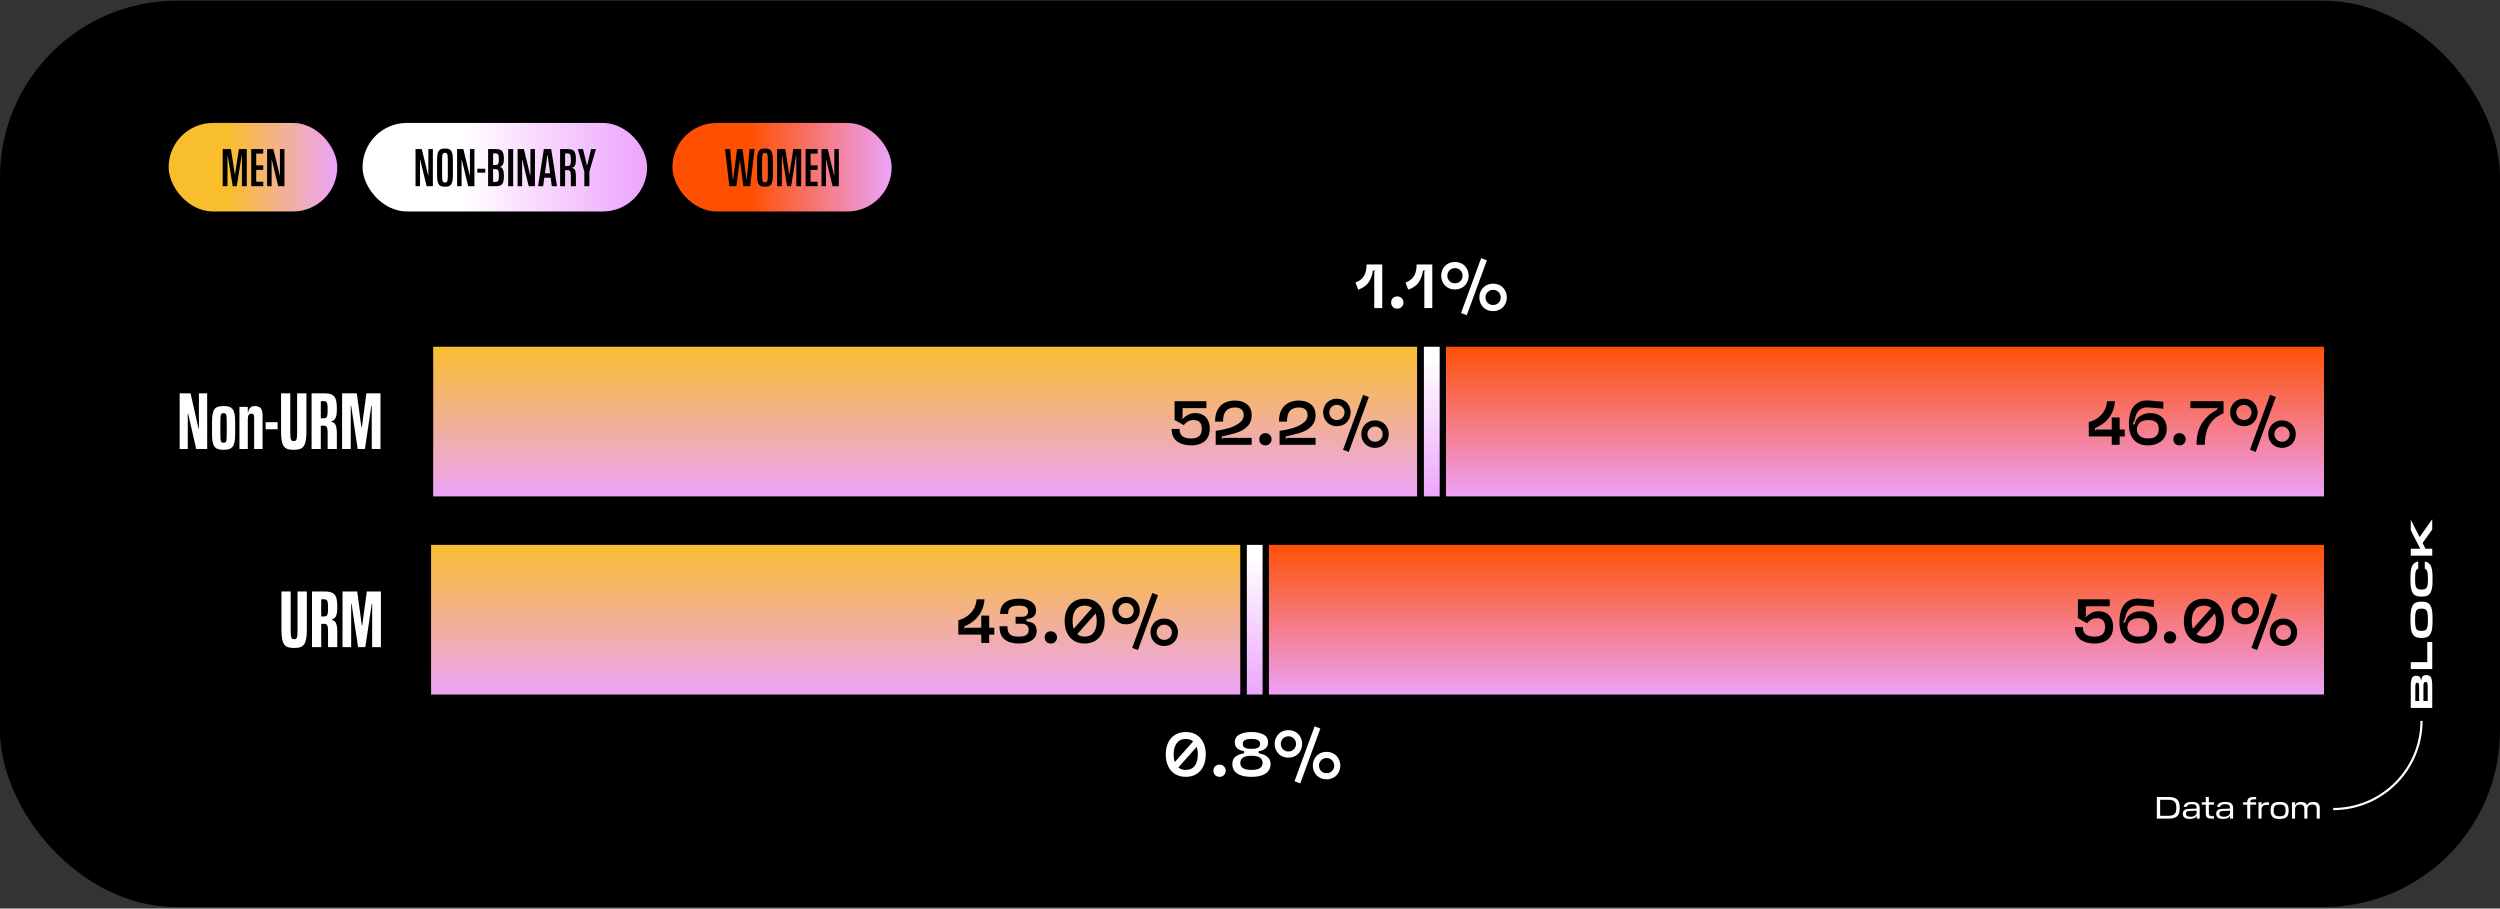 <svg width="1186" height="431" viewBox="0 0 1186 431" fill="none" xmlns="http://www.w3.org/2000/svg"><rect x="0" y="0" width="1186" height="431" fill="#333333" stroke="none"/><rect y=".321" width="1186" height="430" rx="83.816" fill="#000"></rect><path d="M98.284 213h-5.205l-3.847-16.86h-.151V213h-3.847v-26.402h5.167l3.809 16.86h.151v-16.86h3.923V213zm7.921.377h-.264c-3.96 0-5.356-1.471-5.356-7.392v-5.922c0-5.959 1.396-7.43 5.356-7.43h.264c3.923 0 5.356 1.471 5.356 7.43v5.922c0 5.921-1.433 7.392-5.356 7.392zm-.113-3.357c1.131 0 1.471-.264 1.471-3.998v-6.034c0-3.734-.34-3.961-1.471-3.961-1.207 0-1.547.227-1.547 3.961v6.034c0 3.734.378 3.998 1.547 3.998zm18.473 2.98h-3.998v-14.672c0-1.735-.377-2.074-1.32-2.074-1.132 0-1.698.792-1.698 2.602V213h-3.96v-19.99h3.96v2.715h.151c.415-2.149 1.358-3.092 3.244-3.092 2.489 0 3.621 1.282 3.621 4.413V213zm1.46-9.354v-3.357h5.657v3.357h-5.657zm13.534 9.731h-.415c-4.262 0-5.809-1.509-5.809-8.637v-18.142h4.375v18.33c0 3.697.34 4.3 1.585 4.3h.113c1.244 0 1.546-.603 1.546-4.3v-18.33h4.413v18.142c0 7.128-1.622 8.637-5.808 8.637zm12.63-.377h-4.376v-26.402h5.696c4.337 0 6.298.867 6.298 7.053v.377c0 4.451-.98 5.356-2.64 5.884v.151c1.735.49 2.64 1.245 2.64 6.072V213h-4.375v-7.468c0-3.357-.641-3.583-2.036-3.583h-1.207V213zm1.131-22.706h-1.131v8.147h1.131c1.471 0 2.112-.226 2.112-3.583v-.943c0-3.357-.641-3.621-2.112-3.621zM180.506 213h-4.149v-20.594h-.188L173.114 213h-3.433l-3.092-20.594h-.189V213h-4.111v-26.402h6.978l2.187 16.143h.189l2.187-16.143h6.676V213z" fill="#fff"></path><path fill="url(#paint0_linear_736_1134)" stroke="#000" stroke-width="3" d="M203 257h387v74H203z"></path><path fill="url(#paint1_linear_736_1134)" stroke="#000" stroke-width="3" d="M600 257h504v74H600z"></path><path d="M139.753 307.377h-.415c-4.262 0-5.808-1.509-5.808-8.637v-18.142h4.375v18.33c0 3.697.339 4.3 1.584 4.3h.113c1.245 0 1.546-.603 1.546-4.3v-18.33h4.413v18.142c0 7.128-1.621 8.637-5.808 8.637zm12.63-.377h-4.375v-26.402h5.695c4.338 0 6.299.867 6.299 7.053v.377c0 4.451-.981 5.356-2.64 5.884v.151c1.735.49 2.64 1.245 2.64 6.072V307h-4.375v-7.468c0-3.357-.642-3.583-2.037-3.583h-1.207V307zm1.131-22.706h-1.131v8.147h1.131c1.471 0 2.113-.226 2.113-3.583v-.943c0-3.357-.642-3.621-2.113-3.621zM180.701 307h-4.149v-20.594h-.189L173.308 307h-3.432l-3.093-20.594h-.189V307h-4.111v-26.402h6.978l2.188 16.143h.188l2.188-16.143h6.676V307z" fill="#fff"></path><path fill="url(#paint2_linear_736_1134)" stroke="#000" stroke-width="3" d="M684 163h420v74H684z"></path><path fill="url(#paint3_linear_736_1134)" stroke="#000" stroke-width="3" d="M204 163h469.8v74H204z"></path><path d="M559.564 203.49c0 1.506.44 2.64 1.32 3.403.9.743 2.298 1.115 4.195 1.115 1.174 0 2.132-.176 2.875-.528.743-.352 1.291-.871 1.643-1.555.352-.704.528-1.574.528-2.611 0-1.31-.323-2.308-.968-2.992-.626-.704-1.584-1.056-2.875-1.056-.997 0-1.887.215-2.67.645-.762.411-1.427 1.007-1.994 1.79l-4.401-2.465v-8.918h15.108v3.286h-11.323v4.576l-.705.264 1.027.088c.606-.704 1.379-1.3 2.318-1.789.938-.509 2.102-.763 3.491-.763 1.349 0 2.532.293 3.549.88 1.017.567 1.809 1.399 2.376 2.494.568 1.095.851 2.405.851 3.931 0 1.779-.362 3.266-1.085 4.459-.724 1.193-1.751 2.083-3.08 2.669-1.311.587-2.866.88-4.665.88-2.816 0-5.065-.655-6.747-1.965-1.682-1.31-2.523-3.256-2.523-5.838h3.755zm16.869-3.491c0-2.308.411-4.195 1.232-5.662.822-1.486 1.936-2.571 3.344-3.256 1.408-.704 3.022-1.056 4.841-1.056 2.405 0 4.332.606 5.779 1.819 1.447 1.212 2.171 2.924 2.171 5.134 0 1.916-.519 3.5-1.555 4.752-1.017 1.232-2.327 2.2-3.931 2.904-1.604.704-3.667 1.33-6.19 1.878-.997.215-1.819.391-2.464.528v1.349l.499-.675H593.8V211h-17.074v-6.601c.079-.019.176-.029.294-.029.117-.019.234-.039.352-.059 1.76-.273 3.54-.655 5.339-1.144 1.819-.508 3.491-1.29 5.016-2.346 1.526-1.057 2.288-2.386 2.288-3.99 0-1.076-.342-1.927-1.026-2.552-.685-.646-1.712-.968-3.081-.968-1.877 0-3.295.528-4.253 1.584-.959 1.036-1.438 2.738-1.438 5.104h-3.784zm23.867 11.294c-.861 0-1.565-.273-2.113-.821-.528-.567-.792-1.271-.792-2.112 0-.822.264-1.506.792-2.054.548-.547 1.252-.821 2.113-.821.841 0 1.535.283 2.082.851.568.547.851 1.222.851 2.024 0 .841-.283 1.545-.851 2.112-.547.548-1.241.821-2.082.821zm6.443-11.294c0-2.308.41-4.195 1.232-5.662.821-1.486 1.936-2.571 3.344-3.256 1.408-.704 3.022-1.056 4.84-1.056 2.406 0 4.332.606 5.78 1.819 1.447 1.212 2.17 2.924 2.17 5.134 0 1.916-.518 3.5-1.554 4.752-1.017 1.232-2.328 2.2-3.931 2.904-1.604.704-3.667 1.33-6.19 1.878-.998.215-1.819.391-2.464.528v1.349l.498-.675h13.641V211h-17.073v-6.601c.078-.019.176-.029.293-.029.118-.019.235-.039.352-.059 1.761-.273 3.54-.655 5.34-1.144 1.818-.508 3.491-1.29 5.016-2.346 1.525-1.057 2.288-2.386 2.288-3.99 0-1.076-.342-1.927-1.027-2.552-.684-.646-1.711-.968-3.08-.968-1.877 0-3.295.528-4.254 1.584-.958 1.036-1.437 2.738-1.437 5.104h-3.784zm39.913-12.673l2.728 1.027-9.534 26.05-2.728-1.027 9.534-26.05zm5.662 25.141c-1.271 0-2.406-.294-3.403-.88-.978-.567-1.741-1.35-2.288-2.347-.548-1.017-.822-2.112-.822-3.286 0-1.173.274-2.259.822-3.256.547-1.017 1.31-1.809 2.288-2.376.997-.587 2.132-.88 3.403-.88s2.405.293 3.403.88c.997.567 1.76 1.359 2.288 2.376.548.997.821 2.083.821 3.256 0 1.174-.273 2.269-.821 3.286-.528.997-1.291 1.78-2.288 2.347-.998.586-2.132.88-3.403.88zm0-2.904c.704 0 1.33-.157 1.877-.47.548-.332.978-.772 1.291-1.32.313-.567.469-1.173.469-1.819 0-.645-.156-1.242-.469-1.789-.313-.567-.743-1.007-1.291-1.32-.547-.333-1.173-.499-1.877-.499-.685 0-1.301.166-1.848.499-.548.313-.978.753-1.291 1.32-.313.547-.47 1.144-.47 1.789 0 .646.157 1.252.47 1.819.313.548.743.988 1.291 1.32.547.313 1.163.47 1.848.47zm-18.1-7.393c-1.272 0-2.406-.284-3.403-.851-.978-.586-1.741-1.379-2.288-2.376-.548-1.017-.822-2.112-.822-3.286 0-1.173.274-2.258.822-3.256.547-1.017 1.31-1.809 2.288-2.376.997-.587 2.131-.88 3.403-.88 1.271 0 2.405.293 3.403.88.997.567 1.76 1.359 2.288 2.376.547.998.821 2.083.821 3.256 0 1.174-.274 2.269-.821 3.286-.528.997-1.291 1.79-2.288 2.376-.998.567-2.132.851-3.403.851zm0-2.904c.704 0 1.33-.157 1.877-.47.548-.332.978-.772 1.291-1.32.313-.567.469-1.173.469-1.819 0-.645-.156-1.241-.469-1.789-.313-.567-.743-1.007-1.291-1.32-.547-.333-1.173-.499-1.877-.499-.685 0-1.301.166-1.848.499-.548.313-.978.753-1.291 1.32-.313.548-.47 1.144-.47 1.789 0 .646.157 1.252.47 1.819.313.548.743.988 1.291 1.32.547.313 1.163.47 1.848.47z" fill="#000"></path><path d="M643.029 134.048c1.29-.508 2.317-1.144 3.08-1.907.763-.762 1.31-1.682 1.643-2.757.352-1.095.538-2.406.557-3.931h7.422v20.681h-3.784V128.68l.704-.294h-1.379c-.215 1.956-.841 3.746-1.877 5.369-1.017 1.623-2.709 2.845-5.076 3.667l-1.29-3.374zm19.831 12.38c-.86 0-1.564-.274-2.112-.822-.528-.567-.792-1.271-.792-2.112 0-.821.264-1.506.792-2.053.548-.548 1.252-.822 2.112-.822.841 0 1.535.284 2.083.851.567.548.851 1.222.851 2.024 0 .841-.284 1.545-.851 2.112-.548.548-1.242.822-2.083.822zm3.918-12.38c1.291-.508 2.318-1.144 3.08-1.907.763-.762 1.311-1.682 1.643-2.757.352-1.095.538-2.406.557-3.931h7.422v20.681h-3.784V128.68l.704-.294h-1.379c-.215 1.956-.841 3.746-1.877 5.369-1.017 1.623-2.709 2.845-5.075 3.667l-1.291-3.374zm35.878-11.587l2.728 1.026-9.534 26.05-2.728-1.026 9.534-26.05zm5.662 25.14c-1.271 0-2.406-.293-3.403-.88-.978-.567-1.741-1.349-2.288-2.347-.548-1.017-.822-2.112-.822-3.285 0-1.174.274-2.259.822-3.257.547-1.016 1.31-1.809 2.288-2.376.997-.586 2.132-.88 3.403-.88s2.405.294 3.403.88c.997.567 1.76 1.36 2.288 2.376.548.998.821 2.083.821 3.257 0 1.173-.273 2.268-.821 3.285-.528.998-1.291 1.78-2.288 2.347-.998.587-2.132.88-3.403.88zm0-2.904c.704 0 1.33-.156 1.877-.469.548-.333.978-.773 1.291-1.32.313-.568.469-1.174.469-1.819 0-.646-.156-1.242-.469-1.79-.313-.567-.743-1.007-1.291-1.32-.547-.332-1.173-.499-1.877-.499-.685 0-1.301.167-1.848.499-.548.313-.978.753-1.291 1.32-.313.548-.47 1.144-.47 1.79 0 .645.157 1.251.47 1.819.313.547.743.987 1.291 1.32.547.313 1.163.469 1.848.469zm-18.1-7.393c-1.272 0-2.406-.283-3.403-.85-.978-.587-1.741-1.379-2.288-2.376-.548-1.017-.822-2.113-.822-3.286 0-1.174.274-2.259.822-3.256.547-1.017 1.31-1.809 2.288-2.377.997-.586 2.131-.88 3.403-.88 1.271 0 2.405.294 3.403.88.997.568 1.76 1.36 2.288 2.377.547.997.821 2.082.821 3.256 0 1.173-.274 2.269-.821 3.286-.528.997-1.291 1.789-2.288 2.376-.998.567-2.132.85-3.403.85zm0-2.904c.704 0 1.33-.156 1.877-.469.548-.333.978-.773 1.291-1.32.313-.567.469-1.174.469-1.819s-.156-1.242-.469-1.79c-.313-.567-.743-1.007-1.291-1.32-.547-.332-1.173-.498-1.877-.498-.685 0-1.301.166-1.848.498-.548.313-.978.753-1.291 1.32-.313.548-.47 1.145-.47 1.79s.157 1.252.47 1.819c.313.547.743.987 1.291 1.32.547.313 1.163.469 1.848.469zM553.035 357.891c0-2.092.371-3.931 1.114-5.515.744-1.603 1.829-2.855 3.257-3.755 1.447-.899 3.158-1.349 5.133-1.349 1.976 0 3.677.45 5.105 1.349 1.428.9 2.513 2.152 3.256 3.755.743 1.584 1.115 3.423 1.115 5.515 0 2.093-.372 3.941-1.115 5.545-.743 1.603-1.828 2.855-3.256 3.755-1.428.899-3.129 1.349-5.105 1.349-1.975 0-3.686-.45-5.133-1.349-1.428-.9-2.513-2.152-3.257-3.755-.743-1.604-1.114-3.452-1.114-5.545zm3.755 0c0 1.526.225 2.846.674 3.961.45 1.095 1.096 1.936 1.937 2.523.86.586 1.906.88 3.138.88 1.839 0 3.247-.646 4.225-1.937.997-1.29 1.496-3.099 1.496-5.427 0-2.307-.499-4.107-1.496-5.397-.978-1.291-2.386-1.937-4.225-1.937-1.232 0-2.278.294-3.138.88-.841.587-1.487 1.428-1.937 2.523-.449 1.096-.674 2.406-.674 3.931zm10.825-7.979l2.112 2.112-12.145 13.671-2.112-2.054 12.145-13.729zm10.945 18.628c-.86 0-1.564-.274-2.112-.821-.528-.567-.792-1.271-.792-2.112 0-.822.264-1.506.792-2.054.548-.547 1.252-.821 2.112-.821.841 0 1.535.283 2.083.85.567.548.851 1.223.851 2.025 0 .841-.284 1.545-.851 2.112-.548.547-1.242.821-2.083.821zm6.062-6.043c0-1.565.489-2.738 1.467-3.52.997-.783 2.376-1.32 4.136-1.614v-.997c-1.33-.215-2.406-.646-3.227-1.291-.802-.645-1.203-1.633-1.203-2.963 0-1.682.743-2.904 2.23-3.667 1.486-.782 3.373-1.173 5.662-1.173 2.288 0 4.175.391 5.661 1.173 1.487.763 2.23 1.985 2.23 3.667 0 1.33-.411 2.318-1.232 2.963-.802.645-1.878 1.076-3.227 1.291v.997c1.721.274 3.09.831 4.107 1.672 1.017.822 1.525 1.976 1.525 3.462 0 1.31-.371 2.425-1.114 3.344-.724.9-1.761 1.575-3.11 2.024-1.349.45-2.963.675-4.84.675-1.858 0-3.472-.225-4.841-.675-1.349-.449-2.396-1.124-3.139-2.024-.723-.919-1.085-2.034-1.085-3.344zm3.784-.587c0 .724.186 1.34.558 1.848.371.489.948.861 1.73 1.115.783.254 1.78.382 2.993.382 1.212 0 2.21-.128 2.992-.382s1.359-.626 1.731-1.115c.371-.508.557-1.124.557-1.848 0-1.095-.43-1.926-1.291-2.493-.86-.587-2.19-.88-3.989-.88-1.8 0-3.13.293-3.99.88-.861.567-1.291 1.398-1.291 2.493zm1.174-9.006c0 .861.332 1.467.997 1.819.665.352 1.701.528 3.11.528 1.408 0 2.444-.176 3.109-.528.665-.372.998-.978.998-1.819s-.343-1.437-1.027-1.789c-.665-.372-1.692-.558-3.08-.558-1.389 0-2.425.186-3.11.558-.665.352-.997.948-.997 1.789zm34.076-8.331l2.728 1.027-9.534 26.05-2.728-1.027 9.534-26.05zm5.662 25.141c-1.271 0-2.406-.294-3.403-.88-.978-.568-1.741-1.35-2.288-2.347-.548-1.017-.822-2.112-.822-3.286 0-1.173.274-2.259.822-3.256.547-1.017 1.31-1.809 2.288-2.376.997-.587 2.132-.88 3.403-.88s2.405.293 3.403.88c.997.567 1.76 1.359 2.288 2.376.548.997.821 2.083.821 3.256 0 1.174-.273 2.269-.821 3.286-.528.997-1.291 1.779-2.288 2.347-.998.586-2.132.88-3.403.88zm0-2.905c.704 0 1.33-.156 1.877-.469.548-.332.978-.773 1.291-1.32.313-.567.469-1.174.469-1.819s-.156-1.242-.469-1.789c-.313-.568-.743-1.008-1.291-1.32-.547-.333-1.173-.499-1.877-.499-.685 0-1.301.166-1.848.499-.548.312-.978.752-1.291 1.32-.313.547-.47 1.144-.47 1.789s.157 1.252.47 1.819c.313.547.743.988 1.291 1.32.547.313 1.163.469 1.848.469zm-18.1-7.392c-1.272 0-2.406-.284-3.403-.851-.978-.587-1.741-1.379-2.288-2.376-.548-1.017-.822-2.112-.822-3.286 0-1.173.274-2.259.822-3.256.547-1.017 1.31-1.809 2.288-2.376.997-.587 2.131-.88 3.403-.88 1.271 0 2.405.293 3.403.88.997.567 1.76 1.359 2.288 2.376.547.997.821 2.083.821 3.256 0 1.174-.274 2.269-.821 3.286-.528.997-1.291 1.789-2.288 2.376-.998.567-2.132.851-3.403.851zm0-2.904c.704 0 1.33-.157 1.877-.47.548-.332.978-.772 1.291-1.32.313-.567.469-1.173.469-1.819 0-.645-.156-1.242-.469-1.789-.313-.567-.743-1.007-1.291-1.32-.547-.333-1.173-.499-1.877-.499-.685 0-1.301.166-1.848.499-.548.313-.978.753-1.291 1.32-.313.547-.47 1.144-.47 1.789 0 .646.157 1.252.47 1.819.313.548.743.988 1.291 1.32.547.313 1.163.47 1.848.47z" fill="#fff"></path><path d="M1001.81 198.034h3.75V211h-3.75v-12.966zm-10.887 2.2c2.484-.665 4.489-1.848 6.014-3.55 1.545-1.701 2.435-3.823 2.67-6.366h3.753c-.15 2.093-.65 3.97-1.49 5.633-.83 1.662-1.921 3.09-3.29 4.283-1.35 1.173-2.924 2.132-4.723 2.875v1.378l.499-.704H1008v3.286h-17.077v-6.835zm19.027.792c0-2.288.33-4.293.99-6.014.69-1.721 1.75-3.031 3.2-3.931 1.47-.9 3.34-1.252 5.6-1.056l6.55.587v3.285l-6.55-.586c-1.4-.137-2.59 0-3.55.41-.93.411-1.69 1.056-2.25 1.936-.55.881-.96 2.015-1.24 3.403l-.96 2.259h.96c.16-1.075.57-2.014 1.24-2.816.68-.802 1.55-1.418 2.61-1.848 1.05-.45 2.22-.675 3.49-.675 1.62 0 3.02.313 4.19.939 1.2.606 2.1 1.476 2.73 2.611.63 1.134.94 2.464.94 3.989 0 1.506-.36 2.846-1.09 4.019-.72 1.174-1.76 2.093-3.11 2.758-1.35.665-2.93.997-4.75.997-2.79 0-5-.86-6.6-2.581-1.6-1.741-2.4-4.303-2.4-7.686zm3.78 2.787c0 .723.2 1.408.59 2.053.39.646.97 1.164 1.76 1.555.8.391 1.76.587 2.87.587 1.72 0 3.01-.362 3.87-1.086.86-.743 1.29-1.877 1.29-3.403 0-.919-.17-1.691-.52-2.317-.36-.646-.9-1.125-1.65-1.438-.72-.332-1.62-.498-2.69-.498-1.18 0-2.18.186-3 .557-.82.352-1.44.87-1.87 1.555-.43.665-.65 1.476-.65 2.435zm20.22 7.48c-.86 0-1.57-.273-2.11-.821-.53-.567-.8-1.271-.8-2.112 0-.822.27-1.506.8-2.054.54-.547 1.25-.821 2.11-.821.84 0 1.53.283 2.08.851.57.547.85 1.222.85 2.024 0 .841-.28 1.545-.85 2.112-.55.548-1.24.821-2.08.821zm8.08-.293c0-4.224.88-7.676 2.64-10.355 1.78-2.699 4.19-4.821 7.24-6.366v-1.35l-.29.675h-12.5v-3.286h15.73v5.691c-2.1.939-3.79 2.074-5.08 3.403-1.27 1.311-2.22 2.914-2.84 4.811-.63 1.878-.94 4.137-.94 6.777h-3.96zm34.89-23.674l2.73 1.027-9.53 26.05-2.73-1.027 9.53-26.05zm5.67 25.141c-1.27 0-2.41-.294-3.41-.88-.97-.567-1.74-1.35-2.28-2.347-.55-1.017-.83-2.112-.83-3.286 0-1.173.28-2.259.83-3.256.54-1.017 1.31-1.809 2.28-2.376 1-.587 2.14-.88 3.41-.88s2.4.293 3.4.88c1 .567 1.76 1.359 2.29 2.376.55.997.82 2.083.82 3.256 0 1.174-.27 2.269-.82 3.286-.53.997-1.29 1.78-2.29 2.347-1 .586-2.13.88-3.4.88zm0-2.904c.7 0 1.33-.157 1.87-.47.55-.332.98-.772 1.29-1.32.32-.567.47-1.173.47-1.819 0-.645-.15-1.242-.47-1.789-.31-.567-.74-1.007-1.29-1.32-.54-.333-1.17-.499-1.87-.499-.69 0-1.3.166-1.85.499-.55.313-.98.753-1.29 1.32-.32.547-.47 1.144-.47 1.789 0 .646.15 1.252.47 1.819.31.548.74.988 1.29 1.32.55.313 1.16.47 1.85.47zm-18.1-7.393c-1.27 0-2.41-.284-3.41-.851-.97-.586-1.74-1.379-2.28-2.376-.55-1.017-.83-2.112-.83-3.286 0-1.173.28-2.258.83-3.256.54-1.017 1.31-1.809 2.28-2.376 1-.587 2.14-.88 3.41-.88s2.4.293 3.4.88c1 .567 1.76 1.359 2.29 2.376.54.998.82 2.083.82 3.256 0 1.174-.28 2.269-.82 3.286-.53.997-1.29 1.79-2.29 2.376-1 .567-2.13.851-3.4.851zm0-2.904c.7 0 1.33-.157 1.87-.47.55-.332.98-.772 1.29-1.32.32-.567.47-1.173.47-1.819 0-.645-.15-1.241-.47-1.789-.31-.567-.74-1.007-1.29-1.32-.54-.333-1.17-.499-1.87-.499-.69 0-1.3.166-1.85.499-.55.313-.98.753-1.29 1.32-.32.548-.47 1.144-.47 1.789 0 .646.15 1.252.47 1.819.31.548.74.988 1.29 1.32.55.313 1.16.47 1.85.47zM465.511 292.034h3.755V305h-3.755v-12.966zm-10.883 2.2c2.484-.665 4.488-1.848 6.014-3.55 1.545-1.701 2.435-3.823 2.669-6.366h3.755c-.156 2.093-.655 3.97-1.496 5.633-.821 1.662-1.916 3.09-3.285 4.283-1.35 1.173-2.924 2.132-4.724 2.875v1.378l.499-.704h13.641v3.286h-17.073v-6.835zm23.313 2.875c0 1.251.176 2.229.528 2.933.372.704.939 1.213 1.702 1.526.782.293 1.838.44 3.168.44 1.643 0 2.826-.254 3.55-.763.743-.528 1.114-1.32 1.114-2.376 0-1.017-.293-1.76-.88-2.23-.567-.489-1.378-.733-2.434-.733h-2.875v-3.286h2.875c1.016 0 1.769-.215 2.258-.645.509-.43.763-1.066.763-1.907 0-.919-.332-1.604-.997-2.053-.665-.47-1.79-.704-3.374-.704-1.291 0-2.308.136-3.051.41-.723.274-1.252.695-1.584 1.262-.313.547-.469 1.3-.469 2.259h-3.785c0-2.445.783-4.254 2.347-5.428 1.584-1.193 3.765-1.789 6.542-1.789 2.523 0 4.508.489 5.955 1.467 1.467.978 2.2 2.337 2.2 4.077 0 .92-.185 1.663-.557 2.23-.372.567-.88.997-1.525 1.291-.626.293-1.448.518-2.465.674v.969c.059.019.108.039.147.058h.176c.978.157 1.78.382 2.406.675.645.293 1.153.753 1.525 1.379.391.626.587 1.457.587 2.493 0 1.936-.773 3.413-2.318 4.43-1.525 1.017-3.569 1.525-6.131 1.525-2.855 0-5.104-.645-6.747-1.936-1.623-1.291-2.435-3.373-2.435-6.248h3.784zm20.572 8.184c-.861 0-1.565-.273-2.112-.821-.528-.567-.793-1.271-.793-2.112 0-.822.265-1.506.793-2.054.547-.547 1.251-.821 2.112-.821.841 0 1.535.283 2.083.851.567.547.85 1.222.85 2.024 0 .841-.283 1.545-.85 2.112-.548.548-1.242.821-2.083.821zm6.56-10.648c0-2.093.372-3.931 1.115-5.516.743-1.603 1.828-2.855 3.256-3.755 1.447-.899 3.159-1.349 5.134-1.349 1.975 0 3.677.45 5.104 1.349 1.428.9 2.513 2.152 3.257 3.755.743 1.585 1.114 3.423 1.114 5.516 0 2.092-.371 3.94-1.114 5.544-.744 1.604-1.829 2.855-3.257 3.755-1.427.9-3.129 1.349-5.104 1.349s-3.687-.449-5.134-1.349c-1.428-.9-2.513-2.151-3.256-3.755-.743-1.604-1.115-3.452-1.115-5.544zm3.755 0c0 1.525.225 2.845.675 3.96.45 1.095 1.095 1.936 1.936 2.523.86.586 1.907.88 3.139.88 1.838 0 3.246-.646 4.224-1.936.998-1.291 1.496-3.1 1.496-5.427 0-2.308-.498-4.107-1.496-5.398-.978-1.291-2.386-1.936-4.224-1.936-1.232 0-2.279.293-3.139.88-.841.586-1.486 1.427-1.936 2.523-.45 1.095-.675 2.405-.675 3.931zm10.825-7.98l2.112 2.112-12.145 13.671-2.112-2.054 12.145-13.729zm26.992-5.339l2.728 1.027-9.534 26.05-2.728-1.027 9.534-26.05zm5.662 25.141c-1.271 0-2.405-.294-3.403-.88-.978-.567-1.74-1.35-2.288-2.347-.548-1.017-.821-2.112-.821-3.286 0-1.173.273-2.259.821-3.256.548-1.017 1.31-1.809 2.288-2.376.998-.587 2.132-.88 3.403-.88s2.406.293 3.403.88c.997.567 1.76 1.359 2.288 2.376.548.997.822 2.083.822 3.256 0 1.174-.274 2.269-.822 3.286-.528.997-1.291 1.78-2.288 2.347-.997.586-2.132.88-3.403.88zm0-2.904c.704 0 1.33-.157 1.878-.47.547-.332.977-.772 1.29-1.32.313-.567.47-1.173.47-1.819 0-.645-.157-1.242-.47-1.789-.313-.567-.743-1.007-1.29-1.32-.548-.333-1.174-.499-1.878-.499-.684 0-1.301.166-1.848.499-.548.313-.978.753-1.291 1.32-.313.547-.469 1.144-.469 1.789 0 .646.156 1.252.469 1.819.313.548.743.988 1.291 1.32.547.313 1.164.47 1.848.47zm-18.1-7.393c-1.271 0-2.406-.284-3.403-.851-.978-.586-1.741-1.379-2.288-2.376-.548-1.017-.822-2.112-.822-3.286 0-1.173.274-2.258.822-3.256.547-1.017 1.31-1.809 2.288-2.376.997-.587 2.132-.88 3.403-.88s2.405.293 3.403.88c.997.567 1.76 1.359 2.288 2.376.548.998.821 2.083.821 3.256 0 1.174-.273 2.269-.821 3.286-.528.997-1.291 1.79-2.288 2.376-.998.567-2.132.851-3.403.851zm0-2.904c.704 0 1.33-.157 1.877-.47.548-.332.978-.772 1.291-1.32.313-.567.47-1.173.47-1.819 0-.645-.157-1.241-.47-1.789-.313-.567-.743-1.007-1.291-1.32-.547-.333-1.173-.499-1.877-.499-.685 0-1.301.166-1.848.499-.548.313-.978.753-1.291 1.32-.313.548-.469 1.144-.469 1.789 0 .646.156 1.252.469 1.819.313.548.743.988 1.291 1.32.547.313 1.163.47 1.848.47zM988.094 297.49c0 1.506.44 2.64 1.32 3.403.9.743 2.298 1.115 4.195 1.115 1.174 0 2.132-.176 2.875-.528.743-.352 1.291-.871 1.643-1.555.352-.704.528-1.574.528-2.611 0-1.31-.323-2.308-.968-2.992-.626-.704-1.584-1.056-2.875-1.056-.997 0-1.887.215-2.67.645-.762.411-1.427 1.007-1.994 1.79l-4.401-2.465v-8.918h15.113v3.286h-11.328v4.576l-.704.264 1.026.088c.607-.704 1.379-1.3 2.318-1.789.939-.509 2.102-.763 3.491-.763 1.349 0 2.532.293 3.549.88 1.018.567 1.808 1.399 2.378 2.494.57 1.095.85 2.405.85 3.931 0 1.779-.36 3.266-1.09 4.459-.72 1.193-1.746 2.083-3.076 2.669-1.311.587-2.865.88-4.665.88-2.816 0-5.065-.655-6.747-1.965-1.682-1.31-2.523-3.256-2.523-5.838h3.755zm17.366-2.464c0-2.288.33-4.293.99-6.014.69-1.721 1.75-3.031 3.2-3.931 1.47-.9 3.34-1.252 5.61-1.056l6.54.587v3.285l-6.54-.586c-1.41-.137-2.6 0-3.55.41-.94.411-1.7 1.056-2.26 1.936-.55.881-.96 2.015-1.24 3.403l-.96 2.259h.96c.16-1.075.57-2.014 1.24-2.816.68-.802 1.55-1.418 2.61-1.848 1.05-.45 2.22-.675 3.49-.675 1.62 0 3.02.313 4.19.939 1.2.606 2.11 1.476 2.73 2.611.63 1.134.94 2.464.94 3.989 0 1.506-.36 2.846-1.08 4.019-.73 1.174-1.77 2.093-3.11 2.758-1.35.665-2.94.997-4.76.997-2.79 0-4.99-.86-6.6-2.581-1.6-1.741-2.4-4.303-2.4-7.686zm3.78 2.787c0 .723.2 1.408.59 2.053.39.646.98 1.164 1.76 1.555.8.391 1.76.587 2.87.587 1.72 0 3.01-.362 3.88-1.086.86-.743 1.29-1.877 1.29-3.403 0-.919-.18-1.691-.53-2.317-.35-.646-.9-1.125-1.64-1.438-.73-.332-1.63-.498-2.7-.498-1.18 0-2.17.186-3 .557-.82.352-1.44.87-1.87 1.555-.43.665-.65 1.476-.65 2.435zm20.22 7.48c-.86 0-1.56-.273-2.11-.821-.53-.567-.79-1.271-.79-2.112 0-.822.26-1.506.79-2.054.55-.547 1.25-.821 2.11-.821.84 0 1.54.283 2.08.851.57.547.85 1.222.85 2.024 0 .841-.28 1.545-.85 2.112-.54.548-1.24.821-2.08.821zm6.56-10.648c0-2.093.37-3.931 1.12-5.516.74-1.603 1.82-2.855 3.25-3.755 1.45-.899 3.16-1.349 5.14-1.349 1.97 0 3.67.45 5.1 1.349 1.43.9 2.51 2.152 3.26 3.755.74 1.585 1.11 3.423 1.11 5.516 0 2.092-.37 3.94-1.11 5.544-.75 1.604-1.83 2.855-3.26 3.755-1.43.9-3.13 1.349-5.1 1.349-1.98 0-3.69-.449-5.14-1.349-1.43-.9-2.51-2.151-3.25-3.755-.75-1.604-1.12-3.452-1.12-5.544zm3.76 0c0 1.525.22 2.845.67 3.96.45 1.095 1.1 1.936 1.94 2.523.86.586 1.9.88 3.14.88 1.83 0 3.24-.646 4.22-1.936 1-1.291 1.5-3.1 1.5-5.427 0-2.308-.5-4.107-1.5-5.398-.98-1.291-2.39-1.936-4.22-1.936-1.24 0-2.28.293-3.14.88-.84.586-1.49 1.427-1.94 2.523-.45 1.095-.67 2.405-.67 3.931zm10.82-7.98l2.11 2.112-12.14 13.671-2.11-2.054 12.14-13.729zm26.99-5.339l2.73 1.027-9.53 26.05-2.73-1.027 9.53-26.05zm5.66 25.141c-1.27 0-2.4-.294-3.4-.88-.98-.567-1.74-1.35-2.29-2.347-.54-1.017-.82-2.112-.82-3.286 0-1.173.28-2.259.82-3.256.55-1.017 1.31-1.809 2.29-2.376 1-.587 2.13-.88 3.4-.88 1.28 0 2.41.293 3.41.88.99.567 1.76 1.359 2.29 2.376.54.997.82 2.083.82 3.256 0 1.174-.28 2.269-.82 3.286-.53.997-1.3 1.78-2.29 2.347-1 .586-2.13.88-3.41.88zm0-2.904c.71 0 1.33-.157 1.88-.47.55-.332.98-.772 1.29-1.32.32-.567.47-1.173.47-1.819 0-.645-.15-1.242-.47-1.789-.31-.567-.74-1.007-1.29-1.32-.55-.333-1.17-.499-1.88-.499-.68 0-1.3.166-1.84.499-.55.313-.98.753-1.29 1.32-.32.547-.47 1.144-.47 1.789 0 .646.15 1.252.47 1.819.31.548.74.988 1.29 1.32.54.313 1.16.47 1.84.47zm-18.1-7.393c-1.27 0-2.4-.284-3.4-.851-.98-.586-1.74-1.379-2.29-2.376-.54-1.017-.82-2.112-.82-3.286 0-1.173.28-2.258.82-3.256.55-1.017 1.31-1.809 2.29-2.376 1-.587 2.13-.88 3.4-.88 1.28 0 2.41.293 3.41.88.99.567 1.76 1.359 2.29 2.376.54.998.82 2.083.82 3.256 0 1.174-.28 2.269-.82 3.286-.53.997-1.3 1.79-2.29 2.376-1 .567-2.13.851-3.41.851zm0-2.904c.71 0 1.33-.157 1.88-.47.55-.332.98-.772 1.29-1.32.32-.567.47-1.173.47-1.819 0-.645-.15-1.241-.47-1.789-.31-.567-.74-1.007-1.29-1.32-.55-.333-1.17-.499-1.88-.499-.68 0-1.3.166-1.84.499-.55.313-.98.753-1.29 1.32-.32.548-.47 1.144-.47 1.789 0 .646.15 1.252.47 1.819.31.548.74.988 1.29 1.32.54.313 1.16.47 1.84.47z" fill="#000"></path><path d="M1034.04 383.617c0 3.256-1.49 4.738-5.19 4.738h-5.65v-10.268h5.62c3.71 0 5.22 1.497 5.22 4.738v.792zm-5.5-4.195h-3.77v7.598h3.77c3.16 0 3.9-1.232 3.9-3.652v-.279c0-2.42-.74-3.667-3.9-3.667zm15 8.933h-1.43v-1.32h-.08c-.36.851-1.26 1.467-3.22 1.467-2.1 0-3.26-.778-3.26-2.377v-.102c0-1.452.82-2.186 2.64-2.274l3.9-.161v-.176c0-1.584-.85-1.892-2.4-1.892-1.34 0-2.04.337-2.34 1.261h-1.46c.35-1.54 1.43-2.347 3.74-2.347h.26c2.45 0 3.65.734 3.65 3.037v4.884zm-6.52-2.288c0 .982.82 1.393 2.17 1.393 1.85 0 2.9-.792 2.9-2.215v-.66l-3.5.147c-1.09.044-1.57.411-1.57 1.261v.074zm13.3 2.288h-1.08c-2.08 0-2.81-.66-2.81-2.582v-4.033h-1.91v-1.159h1.91v-2.494h1.45v2.494h2.44v1.159h-2.44v3.755c0 1.466.5 1.701 1.85 1.701h.59v1.159zm9.07 0h-1.44v-1.32h-.07c-.37.851-1.27 1.467-3.23 1.467-2.1 0-3.26-.778-3.26-2.377v-.102c0-1.452.82-2.186 2.64-2.274l3.9-.161v-.176c0-1.584-.85-1.892-2.4-1.892-1.34 0-2.04.337-2.33 1.261h-1.47c.35-1.54 1.44-2.347 3.74-2.347h.26c2.45 0 3.66.734 3.66 3.037v4.884zm-6.53-2.288c0 .982.82 1.393 2.17 1.393 1.85 0 2.9-.792 2.9-2.215v-.66l-3.5.147c-1.09.044-1.57.411-1.57 1.261v.074zm11.26-4.327v-1.159h1.96c.08-1.922 1.03-2.494 2.97-2.494h1.26v1.13h-1.04c-1.16 0-1.74.235-1.74 1.364h2.78v1.159h-2.78v6.615h-1.45v-6.615h-1.96zm12.31-1.159v1.261h-.91c-1.53 0-2.63.396-2.63 2.23v4.283h-1.45v-7.774h1.45v1.305h.07c.34-.865 1.25-1.305 2.79-1.305h.68zm5.28 7.921h-.48c-2.64 0-4.04-1.071-4.04-3.799v-.47c0-2.728 1.4-3.799 4.04-3.799h.48c2.64 0 4.03 1.071 4.03 3.799v.484c0 2.714-1.39 3.785-4.03 3.785zm-.23-1.247c1.76 0 2.81-.396 2.81-2.655v-.279c0-2.244-1.05-2.64-2.81-2.64-1.78 0-2.84.396-2.84 2.655v.279c0 2.244 1.06 2.64 2.84 2.64zm19.02 1.1h-1.46v-4.606c0-1.731-.91-2.068-2.05-2.068-1.38 0-2.36.528-2.36 2.42v4.254h-1.45v-4.606c0-1.731-.9-2.068-2.04-2.068-1.38 0-2.36.528-2.36 2.42v4.254h-1.46v-7.774h1.46v1.32h.07c.37-.865 1.11-1.467 2.68-1.467 1.4 0 2.44.396 2.88 1.555h.07c.4-.953 1.29-1.555 2.88-1.555 1.88 0 3.14.704 3.14 2.949v4.972zM1151.08 320.263h-.22c-1.54.032-2.11 1.015-2.21 2.511h-.08c-.16-1.355-.78-2.177-2.31-2.177h-.14c-1.88 0-2.45 1.44-2.45 5.078v10.164h10.19v-10.516c0-3.738-.73-5.06-2.78-5.06zm-5.25 12.29v-6.531c0-1.657.2-2.145.89-2.145h.05c.66 0 .86.487.86 2.06v6.614l-1.8.002zm3.84-6.514c0-1.926.16-2.494.99-2.494h.05c.8 0 .99.551.99 2.494v6.514h-2.03v-6.514zM1153.86 304.58h-2.36v9.544h-7.83v3.282h10.19V304.58zM1154 293.112c0-5.577-1.26-7.686-4.87-7.686h-.73c-3.61 0-4.87 2.109-4.87 7.686v1.841c0 5.559 1.26 7.674 4.87 7.674h.73c3.6 0 4.87-2.109 4.87-7.674v-1.841zm-2.2.519v.79c-.01 4.136-.71 4.852-2.86 4.852h-.34c-2.17 0-2.87-.72-2.88-4.852v-.79c.01-4.12.71-4.873 2.88-4.873h.34c2.15 0 2.85.748 2.86 4.873zM1154 273.741c0-4.74-.94-6.899-3.68-7.351v3.366c1.06.419 1.48 1.389 1.48 4.554v.653c0 3.968-.71 4.705-2.87 4.705h-.33c-2.17 0-2.88-.737-2.88-4.705v-.653c0-3.16.42-4.135 1.48-4.554v-3.366c-2.73.451-3.68 2.612-3.68 7.351v1.806c0 5.424 1.27 7.467 4.88 7.467h.73c3.6 0 4.87-2.043 4.87-7.467v-1.806zM1153.86 260.333h-3.2l-1.36-2.662v-.101l4.55-6.396v-4.853l-5.99 8.455-4.19-8.22v5.006l4.47 8.69v.083h-4.47v3.282h10.19v-3.284z" fill="#fff"></path><path d="M1148.76 341.979v0c0 23.104-18.8 41.834-41.9 41.834v0" stroke="#fff" stroke-width="1.048"></path><path fill="url(#paint4_linear_736_1134)" stroke="#000" stroke-width="3" d="M674 163h10.477v74H674z"></path><path fill="url(#paint5_linear_736_1134)" stroke="#000" stroke-width="3" d="M590 257h10.477v74H590z"></path><rect x="80" y="58.321" width="80" height="42" rx="21" fill="url(#paint6_linear_736_1134)"></rect><path d="M117.065 88.321h-2.288V73.863h-.126l-2.338 14.458h-1.911l-2.364-14.458h-.125V88.321h-2.263V70.72h3.897l1.836 11.944h.125l1.811-11.944h3.746V88.321zm7.823 0h-5.708V70.72h5.708v2.137h-3.345v5.582h3.345v2.137h-3.345v5.632h3.345v2.112zm10.053 0h-2.968l-3.017-12.472h-.1V88.321h-2.138V70.72h2.967l3.018 12.472h.1V70.72h2.138V88.321z" fill="#000"></path><rect x="172" y="58.321" width="135" height="42" rx="21" fill="url(#paint7_linear_736_1134)"></rect><path d="M205.352 88.321h-2.967l-3.018-12.472h-.1V88.321h-2.138V70.72h2.968l3.017 12.472h.101V70.72h2.137V88.321zm5.887.252h-.277c-2.589 0-3.62-.981-3.62-5.683v-6.739c0-4.702 1.031-5.683 3.62-5.683h.277c2.565 0 3.621.981 3.621 5.683v6.739c0 4.702-1.056 5.683-3.621 5.683zm-.1-2.012c1.03 0 1.307-.553 1.307-3.395v-7.267c0-2.841-.277-3.394-1.307-3.394h-.076c-1.056 0-1.333.553-1.333 3.394v7.267c0 2.841.277 3.395 1.333 3.395h.076zm13.931 1.76h-2.967l-3.018-12.472h-.1V88.321h-2.137V70.72h2.967l3.017 12.472h.101V70.72h2.137V88.321zm1.361-6.412v-1.861h3.772v1.861h-3.772zm12.619 1.81c0 4.124-1.409 4.601-4.124 4.601h-3.37V70.72h3.37c2.715 0 4.124.478 4.124 4.627v.101c0 2.389-.679 3.344-1.761 3.671v.101c1.082.327 1.761 1.282 1.761 4.099v.402zm-4.225-10.963h-.905v5.532h.905c1.257 0 1.836-.176 1.836-2.716v-.101c0-2.54-.579-2.716-1.836-2.716zm0 7.468h-.905v6.085h.905c1.257 0 1.836-.201 1.836-2.716V82.94c0-2.54-.579-2.716-1.836-2.716zm8.623 8.097h-2.364V70.72h2.364V88.321zm10.327 0h-2.967l-3.017-12.472h-.101V88.321h-2.137V70.72h2.967l3.017 12.472h.101V70.72h2.137V88.321zm10.464 0h-2.464l-.528-3.998h-3.043l-.528 3.998h-2.414l2.741-17.601h3.495l2.741 17.601zm-4.576-14.785l-1.157 8.675h2.464l-1.182-8.675h-.125zm8.414 14.785h-2.364V70.72h3.37c2.715 0 4.123.478 4.123 4.627v.327c0 2.967-.704 3.546-1.76 3.923v.101c1.107.327 1.76.88 1.76 3.998v4.627h-2.388v-4.903c0-2.514-.579-2.716-1.761-2.716h-.98v7.619zm.905-15.565h-.905v6.035h.905c1.257 0 1.836-.201 1.836-2.741v-.578c0-2.54-.579-2.716-1.836-2.716zm10.617 15.565h-2.389v-6.864l-3.093-10.737h2.465l1.86 7.77h.101l1.861-7.77h2.313l-3.118 10.661v6.94z" fill="#000"></path><rect x="319" y="58.321" width="104" height="42" rx="21" fill="url(#paint8_linear_736_1134)"></rect><path d="M355.9 88.321h-3.269l-1.634-12.472-1.66 12.472h-3.344l-2.037-17.601h2.414l1.283 14.559h.126l1.911-14.559h2.564l1.886 14.559h.101l1.358-14.559h2.363L355.9 88.321zm7.141.252h-.277c-2.589 0-3.62-.981-3.62-5.683v-6.739c0-4.702 1.031-5.683 3.62-5.683h.277c2.565 0 3.621.981 3.621 5.683v6.739c0 4.702-1.056 5.683-3.621 5.683zm-.101-2.012c1.031 0 1.308-.553 1.308-3.395v-7.267c0-2.841-.277-3.394-1.308-3.394h-.075c-1.056 0-1.333.553-1.333 3.394v7.267c0 2.841.277 3.395 1.333 3.395h.075zm17.125 1.76h-2.288V73.863h-.126l-2.338 14.458h-1.911l-2.364-14.458h-.125V88.321h-2.263V70.72h3.897l1.836 11.944h.125l1.811-11.944h3.746V88.321zm7.823 0h-5.708V70.72h5.708v2.137h-3.345v5.582h3.345v2.137h-3.345v5.632h3.345v2.112zm10.053 0h-2.968l-3.017-12.472h-.1V88.321h-2.138V70.72h2.967l3.018 12.472h.1V70.72h2.138V88.321z" fill="#000"></path><defs><linearGradient id="paint0_linear_736_1134" x1="396.5" y1="257" x2="396.5" y2="331" gradientUnits="userSpaceOnUse"><stop stop-color="#F8BE2C"></stop><stop offset="1" stop-color="#ECA3FC"></stop></linearGradient><linearGradient id="paint1_linear_736_1134" x1="852" y1="257" x2="852" y2="331" gradientUnits="userSpaceOnUse"><stop stop-color="#FF4F00"></stop><stop offset="1" stop-color="#ECA3FC"></stop></linearGradient><linearGradient id="paint2_linear_736_1134" x1="894" y1="163" x2="894" y2="237" gradientUnits="userSpaceOnUse"><stop stop-color="#FF4F00"></stop><stop offset="1" stop-color="#ECA3FC"></stop></linearGradient><linearGradient id="paint3_linear_736_1134" x1="438.9" y1="163" x2="438.9" y2="237" gradientUnits="userSpaceOnUse"><stop stop-color="#F8BE2C"></stop><stop offset="1" stop-color="#ECA3FC"></stop></linearGradient><linearGradient id="paint4_linear_736_1134" x1="679.239" y1="163" x2="679.239" y2="237" gradientUnits="userSpaceOnUse"><stop offset=".104" stop-color="#fff"></stop><stop offset="1" stop-color="#ECA3FC"></stop></linearGradient><linearGradient id="paint5_linear_736_1134" x1="595.239" y1="257" x2="595.239" y2="331" gradientUnits="userSpaceOnUse"><stop offset=".104" stop-color="#fff"></stop><stop offset="1" stop-color="#ECA3FC"></stop></linearGradient><linearGradient id="paint6_linear_736_1134" x1="80" y1="79.321" x2="160" y2="79.321" gradientUnits="userSpaceOnUse"><stop offset=".354" stop-color="#F8BE2C"></stop><stop offset="1" stop-color="#ECA3FC"></stop></linearGradient><linearGradient id="paint7_linear_736_1134" x1="172" y1="79.321" x2="307" y2="79.321" gradientUnits="userSpaceOnUse"><stop offset=".354" stop-color="#fff"></stop><stop offset="1" stop-color="#ECA3FC"></stop></linearGradient><linearGradient id="paint8_linear_736_1134" x1="319" y1="79.321" x2="423" y2="79.321" gradientUnits="userSpaceOnUse"><stop offset=".354" stop-color="#FF4F00"></stop><stop offset="1" stop-color="#ECA3FC"></stop></linearGradient></defs></svg>